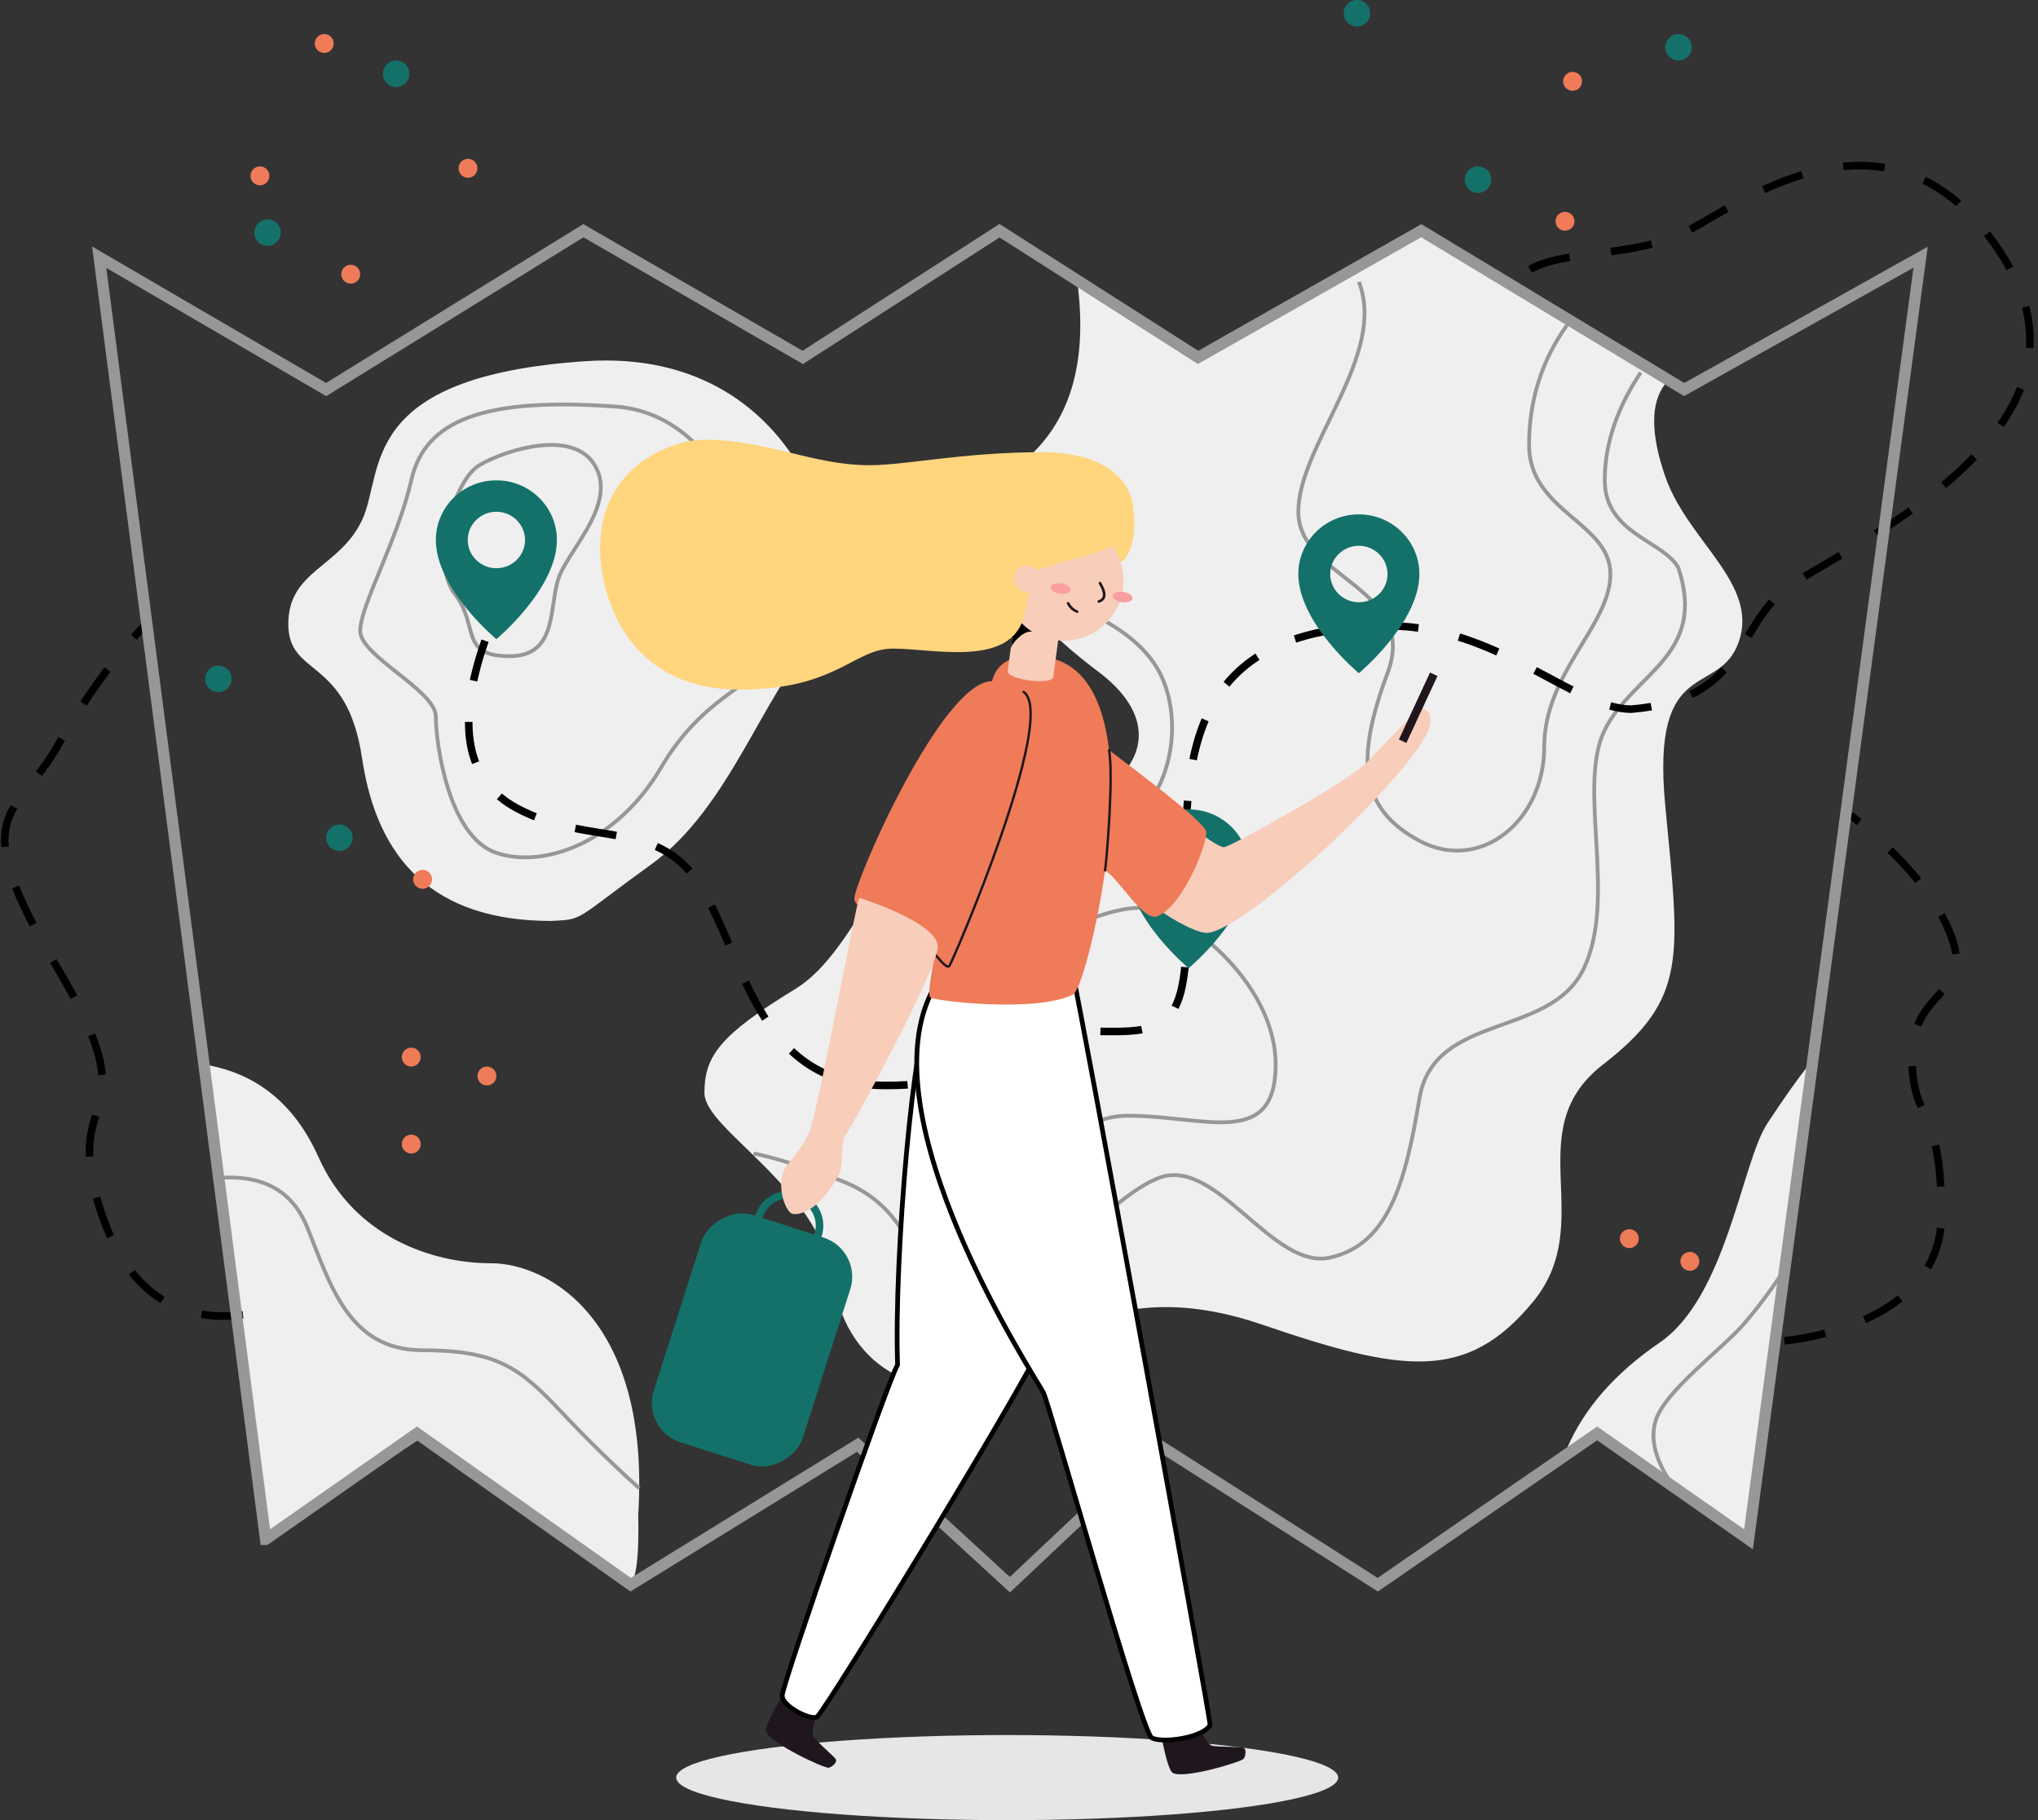 <svg xmlns="http://www.w3.org/2000/svg" width="431" height="385" viewBox="0 0 431 385">
    <rect x="0" y="0" width="431" height="385" fill="#333333" stroke="none"/>
    <g fill="none" fill-rule="evenodd">
        <g>
            <g>
                <g>
                    <path fill="#EFEFEF" d="M42.373 225.198c10.991 1.864 18.991 8.397 24 19.6 7.512 16.805 23.964 22.402 36.403 22.402s33.789 12.319 31.198 53.2c.193 8.217-.34 13.15-1.6 14.8L88.281 304l-33.108 21.598-12.8-100.4zM330.373 306.398c3.645-8.49 10.178-15.955 19.601-22.398 14.135-9.664 17.369-38.162 22.8-46.4 3.621-5.492 6.554-9.626 8.8-12.402l-12.801 100.4-32-22.4-6.4 3.2zM226.774 59.2c2.297 16.815-1.17 29.347-10.401 37.598-13.847 12.377-7.378 28.596 14.801 45.202 22.18 16.606-3.014 34-22.4 28.4-19.386-5.6-25.565 29.005-41.6 38.8-16.034 9.795-19.2 14.242-19.2 22 0 7.758 24.153 19.694 27.2 39.6 3.047 19.906 20.8 26.794 33.6 19.598 12.8-7.195 27.432-20.398 57.202-10.199 29.77 10.2 43.245 12.087 57.198-4.8 13.953-16.888-3.202-36.22 14.799-50.2 18-13.98 16.281-22.45 13.2-54.799-3.082-32.348 11.497-22.564 15.601-34.8 4.105-12.236-10.903-21.216-15.601-34.802-3.133-9.057-3.133-15.59 0-19.598l-51.599-32.4-47.201 26.8-25.599-16.4zM115.574 194.8c-24.712 0-36.798-12.783-40.001-34.402-3.203-21.618-15.6-17.035-15.6-28.4 0-11.364 10.82-11.851 15.6-21.998 4.78-10.147-1.274-30.316 47.201-33.6 48.475-3.284 59.085 48.336 48.399 59.2-10.686 10.864-17.794 35.197-34.4 47.198-16.607 12.002-14.13 11.641-21.199 12.002z" transform="translate(-297, -1222) translate(298, 1222)"/>
                    <path stroke="#979797" stroke-width=".8" d="M106.773 138.798c10.696 0 8.065-11.406 10.696-17.38 2.63-5.973 11.98-15.224 7.305-23.018-4.675-7.794-18.964-3.2-24.4 0s-10.4 20.486-5.2 27.2c5.2 6.714.903 13.198 11.599 13.198z" transform="translate(-297, -1222) translate(298, 1222)"/>
                    <path stroke="#979797" stroke-width=".8" d="M103.974 180.4c10.164 3.419 25.597-2.323 34.799-18.002 9.201-15.678 20.222-17.115 22.4-23.6 2.178-6.484-3.828-50.768-32-52.8-28.172-2.03-40.34 2.983-43.199 15.602-2.86 12.619-10.8 26.514-10.8 31.856 0 5.342 16 12.564 16 18.144 0 5.58 2.636 25.381 12.8 28.8zM44.774 249.2c9.632-.878 16.032 2.589 19.2 10.4 4.753 11.717 8.614 26 24.307 26 15.693 0 20.593 3.681 29.188 12.798 5.73 6.079 11.303 11.546 16.721 16.402M158.373 243.998c3.534.63 9.065 2.32 16.592 5.069 21.092 6.762 16.406 26.73 27.008 28.931 10.601 2.201 30.224-24.67 42.342-28.931 12.118-4.26 23.882 19.693 36 16.933 12.118-2.76 15.825-15.222 18.86-33.6 3.034-18.378 27.71-12.592 34.8-27.6 7.088-15.008-1.524-38.4 4.4-50.4 5.923-12 21.677-15.616 15.598-34.208-2.846-5.714-15.599-7.187-15.599-18.592 0-7.603 2.534-15.203 7.602-22.8" transform="translate(-297, -1222) translate(298, 1222)"/>
                    <path stroke="#979797" stroke-width=".8" d="M330.373 68.798c-5.333 7.452-7.999 15.89-7.999 25.313 0 14.134 17.199 16.412 17.199 27.308 0 10.895-13.999 20.85-13.999 36.581 0 15.731-13.6 26.704-26.4 19.845-12.8-6.858-13.481-17.408-6.74-35.445 6.74-18.037-18.86-20.02-18.86-34.155 0-14.134 18.86-33.084 12.8-48.645M212.574 123.598c17.121 4.592 27.702 10.86 31.741 18.802 6.06 11.914 1.922 33.638-18.34 37.528-13.51 2.594-28.309 6.618-44.4 12.072M207.173 255.198c14.401 0 14.314-19.198 30.401-19.198 16.088 0 31.202 7.106 31.202-10.802 0-17.907-20.42-33.198-28.403-33.198-7.983 0-22.572 6.002-36.397 19.6-13.825 13.598-9.6 19.55-9.6 24.4 0 4.85-1.605 19.198 12.797 19.198zM353.175 314.8c-4-5.474-5.334-10.274-4-14.4 2-6.19 13.902-14.998 18.302-20 2.934-3.334 5.9-7.268 8.897-11.8" transform="translate(-297, -1222) translate(298, 1222)"/>
                    <path stroke="#000" stroke-dasharray="8.8" stroke-width="1.6" d="M101.573 135.525c-6.26 17.881-3.994 29.702 6.8 35.462 16.19 8.64 30.473 1.43 39.601 17.813s12.2 40.8 38.4 40.8 12.717-11.6 35.2-11.6c22.483 0 28.4 3.887 28.4-23.2 0-27.088-5.143-62.402 42.799-62.402 22.931 0 39.205 17.602 51.203 17.602 23.72-1.931 22.18-17 32.398-25.2 10.219-8.2 69.44-32.414 46.802-69.6-22.638-37.186-55.205-12.8-67.203-6.4-11.997 6.4-30.022 3.4-35.6 9.998" transform="translate(-297, -1222) translate(298, 1222)"/>
                    <path fill="#14716A" fill-rule="nonzero" d="M103.974 101.6c-7.081 0-12.8 5.675-12.8 12.619 0 10.341 12.8 20.981 12.8 20.981s12.8-10.64 12.8-20.981c0-6.944-5.718-12.619-12.8-12.619zm0 18.592c-3.332 0-6.059-2.688-6.059-5.973 0-3.286 2.727-5.974 6.06-5.974 3.332 0 6.058 2.688 6.058 5.974 0 3.322-2.726 5.973-6.059 5.973zM250.374 171.2c-7.081 0-12.8 5.675-12.8 12.619 0 10.341 12.8 20.981 12.8 20.981s12.8-10.64 12.8-20.981c0-6.944-5.718-12.619-12.8-12.619zm0 18.592c-3.332 0-6.059-2.688-6.059-5.973 0-3.286 2.727-5.974 6.06-5.974 3.332 0 6.058 2.688 6.058 5.974 0 3.322-2.726 5.973-6.059 5.973zM286.374 108.8c-7.081 0-12.8 5.675-12.8 12.619 0 10.341 12.8 20.981 12.8 20.981s12.8-10.64 12.8-20.981c0-6.944-5.718-12.619-12.8-12.619zm0 18.592c-3.332 0-6.059-2.688-6.059-5.973 0-3.286 2.727-5.974 6.06-5.974 3.332 0 6.058 2.688 6.058 5.974 0 3.322-2.726 5.973-6.059 5.973z" transform="translate(-297, -1222) translate(298, 1222)"/>
                    <path stroke="#000" stroke-dasharray="8.8" stroke-width="1.6" d="M50.377 278.126c-14.96 1.78-25.094-5.862-30.401-22.928C12.015 229.6 31.143 238.4 11.17 204.8c-19.972-33.6-8.805-31.602 0-47 5.87-10.267 12.005-18.762 18.406-25.486" transform="translate(-297, -1222) translate(298, 1222)"/>
                    <path fill="#EF7B58" d="M343.574 264c1.105 0 2-.895 2-2s-.895-2-2-2c-1.104 0-2 .895-2 2s.896 2 2 2zM356.374 268.8c1.105 0 2-.895 2-2s-.895-2-2-2c-1.104 0-2 .895-2 2s.896 2 2 2zM329.974 48.8c1.105 0 2-.895 2-2s-.895-2-2-2c-1.104 0-2 .895-2 2s.896 2 2 2zM331.574 19.2c1.105 0 2-.895 2-2s-.895-2-2-2c-1.104 0-2 .895-2 2s.896 2 2 2zM97.974 37.6c1.105 0 2-.895 2-2s-.895-2-2-2c-1.104 0-2 .895-2 2s.896 2 2 2zM73.174 60c1.105 0 2-.895 2-2s-.895-2-2-2c-1.104 0-2 .895-2 2s.896 2 2 2zM88.374 188c1.105 0 2-.895 2-2s-.895-2-2-2c-1.104 0-2 .895-2 2s.896 2 2 2zM85.974 225.6c1.105 0 2-.895 2-2s-.895-2-2-2c-1.104 0-2 .895-2 2s.896 2 2 2zM101.974 229.6c1.105 0 2-.895 2-2s-.895-2-2-2c-1.104 0-2 .895-2 2s.896 2 2 2zM85.974 244c1.105 0 2-.895 2-2s-.895-2-2-2c-1.104 0-2 .895-2 2s.896 2 2 2zM53.974 39.2c1.105 0 2-.895 2-2s-.895-2-2-2c-1.104 0-2 .895-2 2s.896 2 2 2zM67.574 11.2c1.105 0 2-.895 2-2s-.895-2-2-2c-1.104 0-2 .895-2 2s.896 2 2 2z" transform="translate(-297, -1222) translate(298, 1222)"/>
                    <path fill="#14716A" d="M353.974 12.8c1.547 0 2.8-1.254 2.8-2.8 0-1.546-1.253-2.8-2.8-2.8-1.546 0-2.8 1.254-2.8 2.8 0 1.546 1.254 2.8 2.8 2.8zM311.574 40.8c1.547 0 2.8-1.254 2.8-2.8 0-1.546-1.253-2.8-2.8-2.8-1.546 0-2.8 1.254-2.8 2.8 0 1.546 1.254 2.8 2.8 2.8zM285.974 5.6c1.547 0 2.8-1.254 2.8-2.8 0-1.546-1.253-2.8-2.8-2.8-1.546 0-2.8 1.254-2.8 2.8 0 1.546 1.254 2.8 2.8 2.8zM82.774 18.4c1.547 0 2.8-1.254 2.8-2.8 0-1.546-1.253-2.8-2.8-2.8-1.546 0-2.8 1.254-2.8 2.8 0 1.546 1.254 2.8 2.8 2.8zM55.574 52c1.547 0 2.8-1.254 2.8-2.8 0-1.546-1.253-2.8-2.8-2.8-1.546 0-2.8 1.254-2.8 2.8 0 1.546 1.254 2.8 2.8 2.8zM45.174 146.4c1.547 0 2.8-1.254 2.8-2.8 0-1.546-1.253-2.8-2.8-2.8-1.546 0-2.8 1.254-2.8 2.8 0 1.546 1.254 2.8 2.8 2.8zM70.774 180c1.547 0 2.8-1.254 2.8-2.8 0-1.546-1.253-2.8-2.8-2.8-1.546 0-2.8 1.254-2.8 2.8 0 1.546 1.254 2.8 2.8 2.8z" transform="translate(-297, -1222) translate(298, 1222)"/>
                    <path stroke="#000" stroke-dasharray="8.8" stroke-width="1.6" d="M376.374 283.6s33.2-2.63 33.2-26.6c0-23.97-6.2-18.956-6.2-33.4 0-14.445 12.809-12.855 8.4-25.2-2.939-8.23-10.072-16.897-21.4-26" transform="translate(-297, -1222) translate(298, 1222)"/>
                    <path stroke="#979797" stroke-width="2.4" d="M55.173 325.598L19.976 54.4l47.997 27.998L122.374 48.8l46.402 26.8 41.597-26.8 42 26.8 47.201-26.8 55.602 33.598L405.173 54.4l-36.4 271.198-32-22.4-46.399 32.002-46.4-29.6-31.4 29.6-32.201-29.6-47.999 29.6-45.198-32.002-32.003 22.4z" transform="translate(-297, -1222) translate(298, 1222)"/>
                </g>
                <g transform="translate(-297, -1222) translate(298, 1222) translate(125, 93)">
                    <ellipse cx="87" cy="283" fill="#E6E6E6" rx="70" ry="9"/>
                    <g transform="translate(89, 141.5) scale(-1, 1) translate(-89, -141.5)">
                        <circle cx="137.224" cy="166.24" r="6.544" stroke="#14716A" stroke-width="1.6"/>
                        <rect width="33.056" height="50.456" x="128.434" y="165.194" fill="#14716A" rx="8.704" transform="translate(144.962, 190.422) rotate(-17.73) translate(-144.962, -190.422)"/>
                        <path fill="#F8CDBA" fill-rule="nonzero" d="M50.576 83.008c-.904.608-4.16 3.104-5.376 3.2-1.216.096-26.352-13.96-30.216-17.896-3.864-3.936-10.6-11.36-11.784-11.36-1.184 0-1.776 1.448-1.776 2.576 0 7.952 39.2 44.8 47.464 44.8 2.448 0 9.6-4.168 10.4-5.456.8-1.288-8.712-15.864-8.712-15.864z"/>
                        <path fill="#1F161E" fill-rule="nonzero" d="M58.44 273.96c-.224 1.032-1.296 7.152-2.4 8-1.992 1.48-14.608-2.24-15.072-2.968-.464-.728-.552-2.072.072-2.312.624-.24 5.944-.136 6.736-.456.792-.32 2.328-2.656 2.272-4.104M138.496 265.6c.512.928 3.76 6.224 3.48 7.568-.512 2.4-12.44 8-13.272 7.744-.832-.256-1.784-1.192-1.472-1.776.312-.584 4.368-4 4.752-4.8.384-.8 0-3.528-1.016-4.576"/>
                        <path fill="#FFF" fill-rule="nonzero" stroke="#000" d="M106.976 119.48c3.784 4.64 8 53.744 7.2 76.2 1.952 3.088 24.408 67.688 24.408 69.968 0 2.28-5.856 5.208-7.32 4.56-1.464-.648-47.52-76-48.328-80.552-.808-4.552 24.04-70.176 24.04-70.176z"/>
                        <path fill="#FFF" fill-rule="nonzero" stroke="#000" d="M76.984 113.8c-.8 2.192-28.888 156-28.888 158.056 1.232 2.672 10.144 4 12.344 2.712 2.2-1.288 21.496-70.176 22.904-73 1.408-2.824 38.184-58.488 23.2-85.52-1.92-3.376-29.56-2.248-29.56-2.248z"/>
                        <path fill="#EF7B58" d="M123.32 97.12c.112-3.384-18.48-46.04-29.12-46.04-1.4-5.464-6.784-5.297-8.8-5.297-10.2 0-14.624 8.617-15.952 19.881-4.8 3.728-20.288 15.136-20.544 17.272-.296 2.456 5.008 15.92 10.4 17.88 2.96 1.112 8.096-8 10.984-9.688 1.944 13.6 5.32 25.496 6.76 26.224 7.664 3.904 29.528 1.408 30.232.584.704-.824-.704-6.896-.936-9.232 1.656-3.04 16.856-8.192 16.977-11.584z"/>
                        <path fill="#FFD57E" fill-rule="nonzero" d="M67.032 25.872c-.952-.088-4.136-4.048-2.44-12.912 2.056-2.688 8.864-3.544 9.064-.488.2 3.056-3.728 13.648-6.624 13.4z"/>
                        <path fill="#F8CDBA" fill-rule="nonzero" d="M81.256 50.232c.24 1.744 9.896.56 9.64-1.328l-1.6-11.712-9.6 1.32 1.56 11.72z"/>
                        <path fill="#000" fill-rule="nonzero" d="M90.248 44.192c-.144-1.048-3.024-4.312-4.8-3.456 2.16-1.104 2.904-4 3.816-3.544l.984 7z"/>
                        <circle cx="79.016" cy="29.88" r="12.632" fill="#F8CDBA" fill-rule="nonzero"/>
                        <ellipse cx="66.591" cy="33.294" fill="#FA9E9F" fill-rule="nonzero" rx="2.112" ry="1.096" transform="translate(66.591, 33.294) rotate(-7.82) translate(-66.591, -33.294)"/>
                        <ellipse cx="79.72" cy="31.492" fill="#FA9E9F" fill-rule="nonzero" rx="2.112" ry="1.096" transform="translate(79.72, 31.492) rotate(-7.82) translate(-79.72, -31.492)"/>
                        <path stroke="#1F161E" stroke-linecap="round" stroke-width=".552" d="M71.376 30.336c-.312.616-2 3.2.248 3.888M76.208 36.376c.829-.338 1.506-.966 1.904-1.768"/>
                        <path fill="#FFD57E" fill-rule="nonzero" d="M83.608 2.648c16.72 0 28.72 2.752 36.544 2.752 12.04 0 21.544-5.4 35.048-5.4 6.152 0 21.896 5.224 21.896 22.92 0 10.024-5.6 29.944-29.536 29.944-20.504 0-24.08-8.672-32.392-8.672-8.76 0-25.056 4.128-27.8-7.048-.6-2.968-1.272-6.608-2.92-9.6-9.144-3.2-12.112-2.912-16.44-5.464-6.256-2.976-6.552-19.432 15.6-19.432z"/>
                        <circle cx="86.728" cy="29.424" r="2.784" fill="#F8CDBA" fill-rule="nonzero"/>
                        <path stroke="#1F161E" stroke-linecap="round" stroke-width=".5" d="M106.264 108.88c-.576.528-2.4 3.12-3.024 2.448-.624-.672-23.088-52.8-15.72-57.968M70.304 91.128c-.304-1.704-1.84-19.88-.856-25.464"/>
                        <path fill="#F8CDBA" fill-rule="nonzero" d="M122.288 96.896c.672 1.144 8.896 46 10.56 49.544 1.664 3.544 3.688 5.664 4.8 7.16 2.512 3.472.328 9.784-1.224 10.144-1.552.36-5.816-.712-9.84-8.336-1.032-1.952-.288-6.944-1.376-8.24-1.088-1.296-19.24-34.576-19.528-39.784-.288-5.208 16.608-10.488 16.608-10.488z"/>
                        <path fill="#1F161E" fill-rule="nonzero" d="M3.207 48.896H4.943V64.504H3.207z" transform="translate(4.075, 56.7) rotate(-24.91) translate(-4.075, -56.7)"/>
                    </g>
                </g>
            </g>
        </g>
    </g>
</svg>
